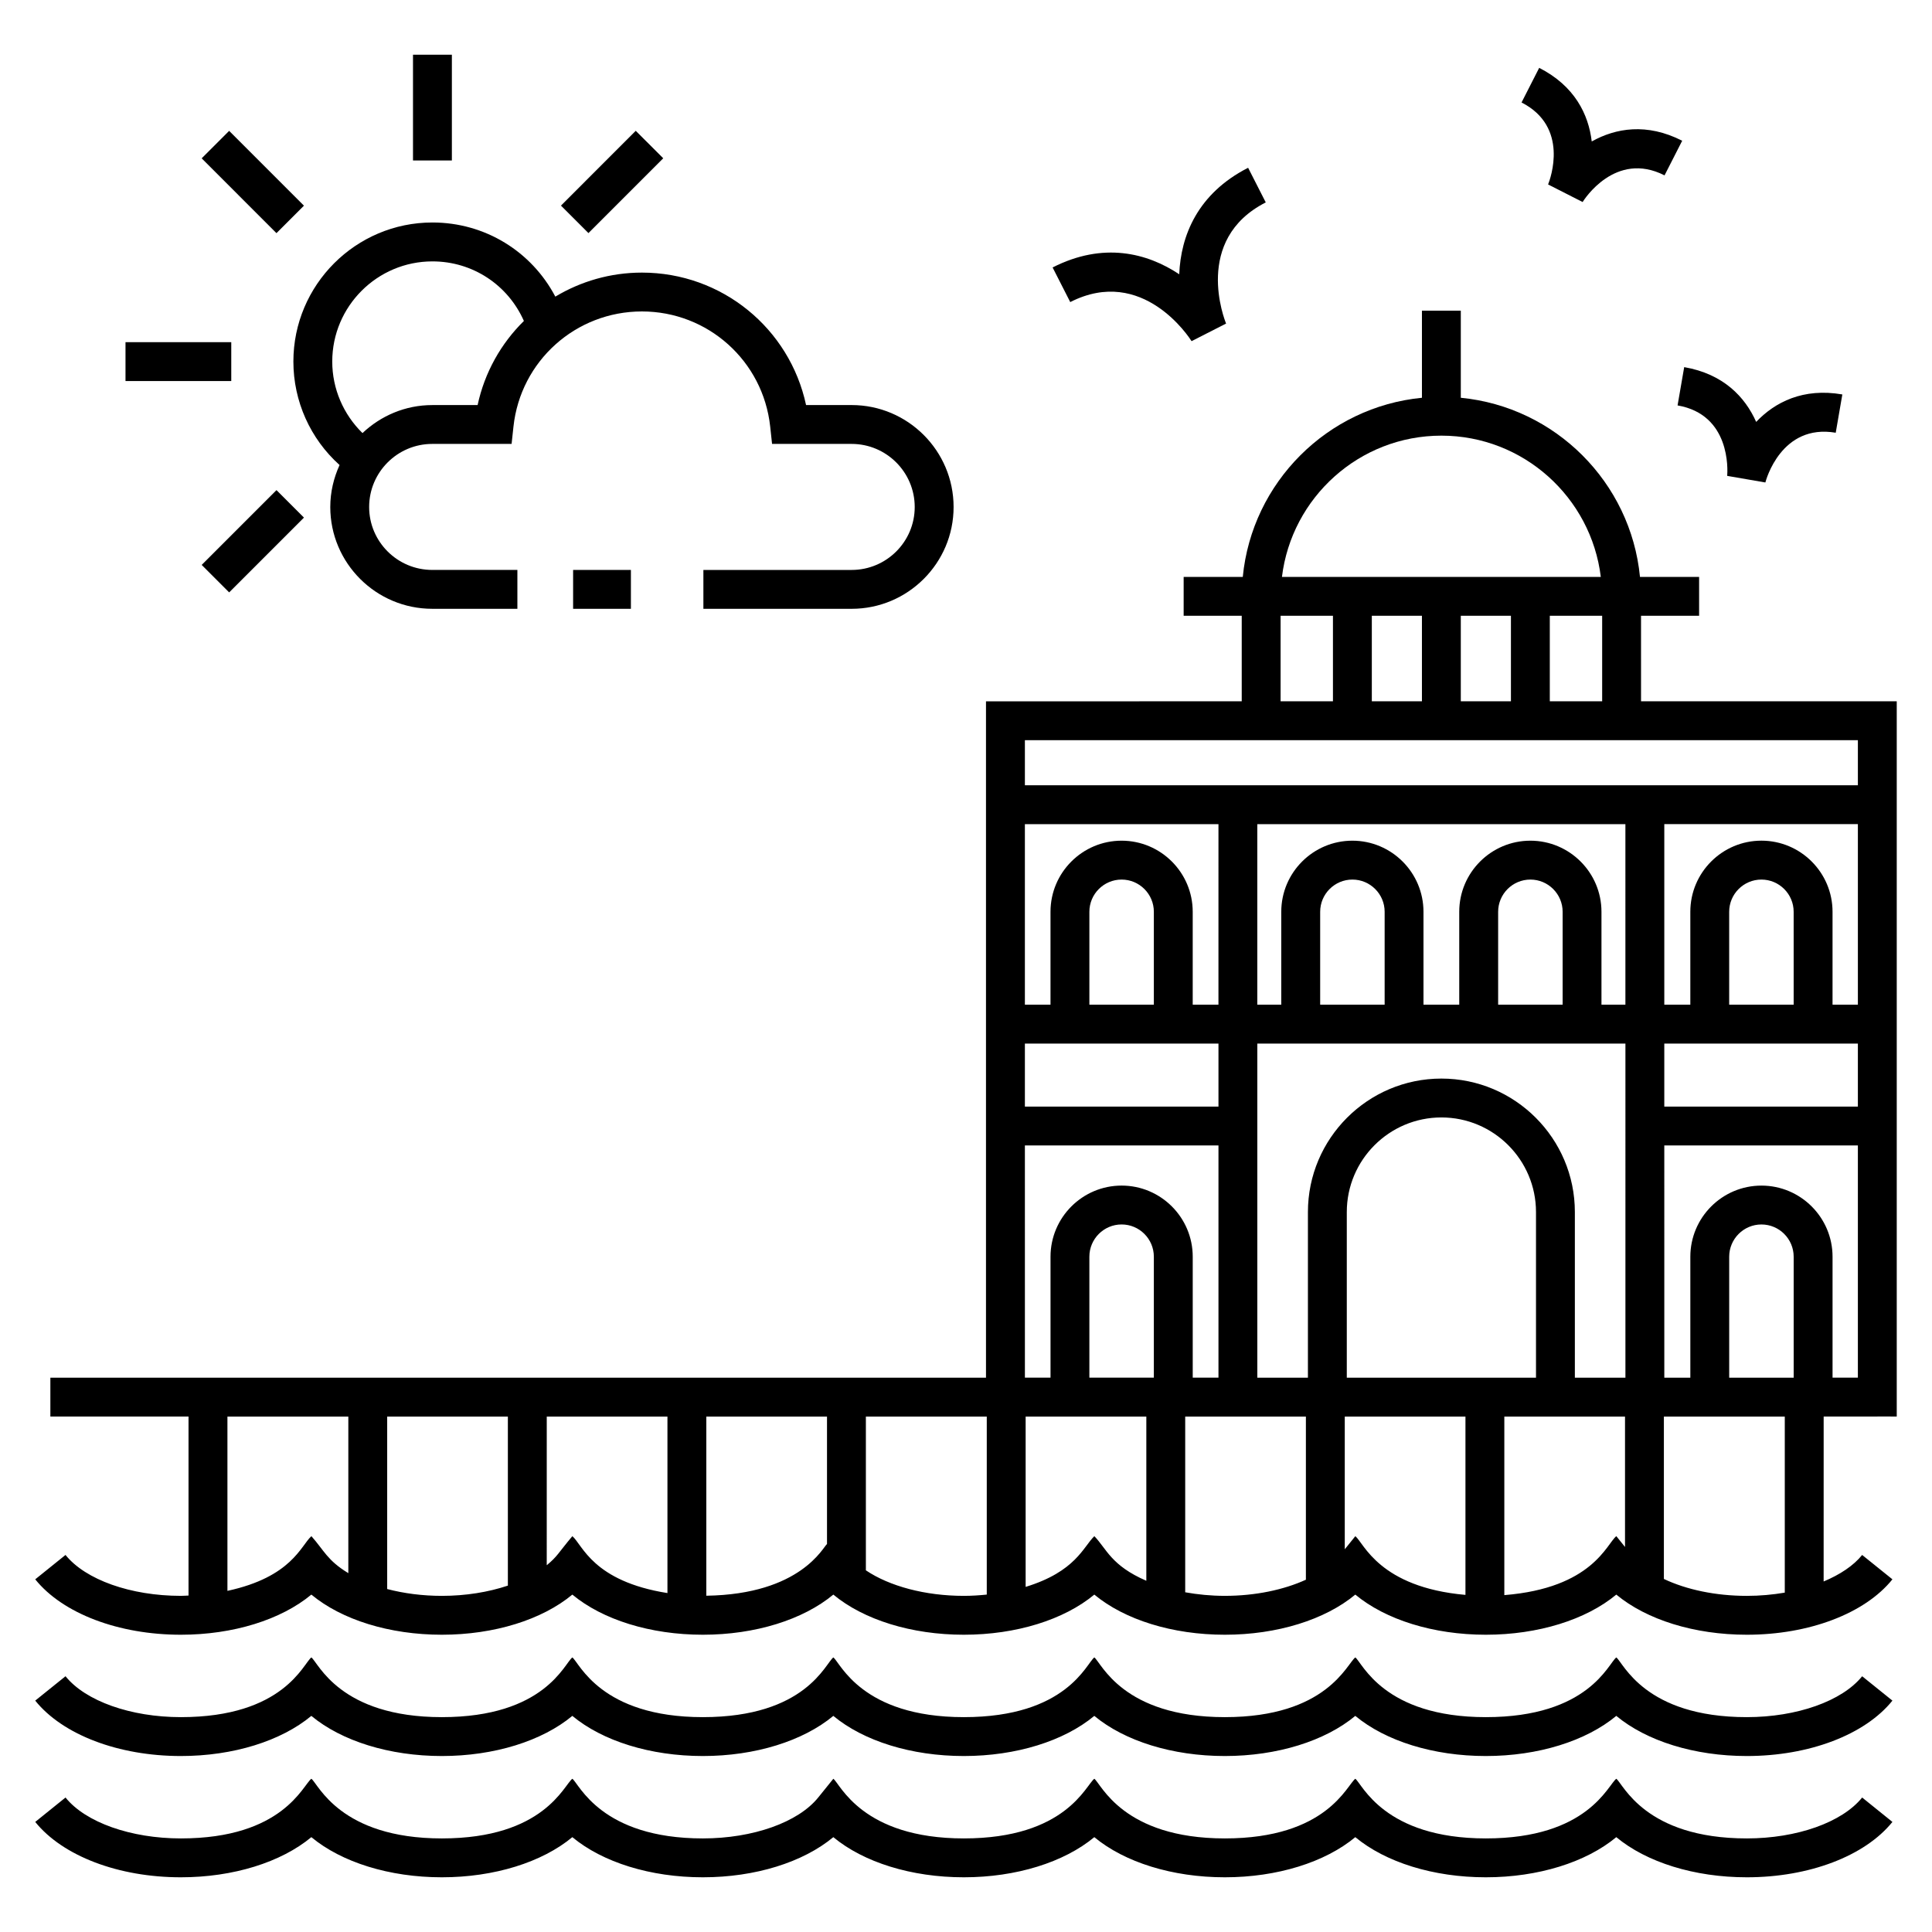 <?xml version="1.0" encoding="UTF-8"?>
<!-- Uploaded to: ICON Repo, www.svgrepo.com, Generator: ICON Repo Mixer Tools -->
<svg fill="#000000" width="800px" height="800px" version="1.1" viewBox="144 144 512 512" xmlns="http://www.w3.org/2000/svg">
 <g>
  <path d="m578.89 307.19h15.391v-10.301h-15.668c-2.434-25.059-22.422-45.043-47.484-47.477v-23.09h-10.301v23.09c-25.059 2.434-45.047 22.418-47.48 47.477h-15.668v10.301h15.391v22.664l-67.773 0.004v179.25l-247.95-0.004v10.301h36.613v47.43c-0.68 0.023-1.344 0.082-2.031 0.082-13.27 0-25.27-4.254-30.57-10.84l-8.023 6.461c7.289 9.059 22.082 14.684 38.594 14.684 13.895 0 26.566-3.984 34.582-10.637 8.016 6.656 20.684 10.637 34.582 10.637 13.895 0 26.566-3.984 34.582-10.637 8.016 6.656 20.688 10.637 34.582 10.637s26.566-3.984 34.582-10.637c8.016 6.656 20.688 10.637 34.582 10.637s26.566-3.984 34.582-10.637c8.016 6.656 20.688 10.637 34.582 10.637 13.895 0 26.566-3.984 34.582-10.637 8.016 6.656 20.688 10.637 34.582 10.637 13.895 0 26.566-3.984 34.582-10.637 8.016 6.656 20.688 10.637 34.582 10.637 16.512 0 31.305-5.625 38.594-14.684l-8.023-6.457c-2.285 2.84-5.867 5.207-10.207 7.027l0.008-43.703h14.219v-0.016l5.148 0.004v-189.54h-67.766zm-58.062 0v22.66h-13.281v-22.66zm10.301 22.66v-22.66h13.285v22.66zm37.461 0h-13.875v-22.66h13.875zm-42.609-70.398c21.742 0 39.695 16.379 42.25 37.438h-84.5c2.559-21.059 20.512-37.438 42.25-37.438zm-28.734 47.738v22.66h-13.875v-22.66zm77.504 103.07h-6.344v-24.625c0-10.391-8.453-18.844-18.844-18.844s-18.848 8.449-18.848 18.844v24.625h-9.477v-24.625c0-10.391-8.453-18.844-18.844-18.844s-18.844 8.449-18.844 18.844v24.625h-6.352v-47.848h97.551zm44.59 0h-17.09v-24.625c0-4.707 3.832-8.539 8.543-8.539 4.711 0 8.543 3.832 8.543 8.539zm17.016 10.301v16.695h-51.301v-16.695h51.301zm-220.75 0h51.301v16.695h-51.301zm34.176-10.301h-17.086v-24.625c0-4.707 3.832-8.539 8.543-8.539s8.543 3.832 8.543 8.539zm-34.176 37.297h51.301v61.539h-6.82v-32.055c0-10.391-8.453-18.848-18.844-18.848s-18.844 8.457-18.844 18.848v32.055h-6.789zm135.45 61.543h-50.141v-43.895c0-13.82 11.246-25.07 25.07-25.07s25.07 11.246 25.07 25.07zm68.289 0h-17.09v-32.055c0-4.711 3.832-8.547 8.543-8.547 4.711 0 8.543 3.832 8.543 8.547zm-186.65-32.059c0-4.711 3.832-8.547 8.543-8.547s8.543 3.832 8.543 8.547v32.055h-17.086zm196.95 32.059v-32.055c0-10.391-8.453-18.848-18.844-18.848s-18.844 8.457-18.844 18.848v32.055h-6.898l-0.004-61.543h51.301v61.539h-6.711zm-54.891 0h-13.398v-43.895c0-19.5-15.867-35.371-35.371-35.371-19.504 0-35.371 15.867-35.371 35.371v43.895h-13.41v-88.539h97.551zm-63.809-98.84h-17.086v-24.625c0-4.707 3.832-8.539 8.543-8.539 4.711 0 8.543 3.832 8.543 8.539zm47.168 0h-17.09v-24.625c0-4.707 3.832-8.539 8.547-8.539 4.711 0 8.543 3.832 8.543 8.539zm-91.211 0h-6.82v-24.625c0-10.391-8.453-18.844-18.844-18.844s-18.844 8.449-18.844 18.844v24.625h-6.789v-47.848h51.301zm-240.38 140.84c-2.785 2.496-5.191 10.809-22.25 14.496v-46.188h32.039v41.492c-5.559-3.356-6.418-6.004-9.789-9.801zm20.086 14.012v-45.703h31.984v44.797c-5.16 1.727-11.168 2.715-17.492 2.715-5.129 0-10.055-0.648-14.492-1.809zm49.074-14.012c-3.742 4.457-3.941 5.363-6.789 7.699l0.004-39.391h31.984v46.773c-19.777-3.141-22.496-12.77-25.199-15.082zm35.5 15.785v-47.477h31.984v33.777c-1 0.711-6.879 13.324-31.984 13.699zm42.285-6.731v-40.746h32.039v47.176c-1.988 0.199-4.004 0.336-6.074 0.336-10.266 0-19.73-2.566-25.965-6.766zm60.547-9.055c-2.922 2.805-4.926 9.379-18.207 13.445v-45.137h31.984v43.516c-9.332-4.047-10.5-8.414-13.777-11.824zm24.078 14.875v-46.566h31.984v43.234c-5.898 2.695-13.445 4.277-21.48 4.277-3.641 0-7.168-0.348-10.504-0.945zm45.086-14.875-2.801 3.477v-35.168h31.984v47.258c-22.859-2.027-26.938-13.758-29.184-15.566zm39.484 15.625v-47.316h31.984v34.555l-2.305-2.867c-2.574 2.059-6.297 13.754-29.68 15.629zm74.324-0.66c-3.207 0.551-6.586 0.859-10.062 0.859-8.254 0-16.012-1.648-21.977-4.481v-43.035h32.039zm19.371-155.81h-6.715v-24.625c0-10.391-8.453-18.844-18.844-18.844s-18.844 8.449-18.844 18.844v24.625h-6.898v-47.848h51.301zm0-58.148h-220.75v-11.949h220.75z"/>
  <path d="m606.92 631.2c-27 0-32.777-14.473-34.582-15.812-2.262 1.68-7.523 15.812-34.582 15.812-27 0-32.777-14.473-34.582-15.812-2.269 1.684-7.519 15.812-34.582 15.812-27 0-32.777-14.473-34.582-15.812-2.262 1.68-7.523 15.812-34.582 15.812-27 0-32.777-14.473-34.582-15.812l-4.012 4.973c-5.305 6.586-17.305 10.84-30.57 10.84-27 0-32.777-14.473-34.582-15.812-2.262 1.68-7.523 15.812-34.582 15.812-27.02 0-32.758-14.465-34.582-15.812-2.262 1.68-7.523 15.812-34.582 15.812-13.266 0-25.27-4.254-30.57-10.84l-8.027 6.469c7.297 9.047 22.082 14.672 38.594 14.672 13.895 0 26.566-3.984 34.582-10.637 8.016 6.656 20.688 10.637 34.582 10.637 13.895 0 26.566-3.984 34.582-10.637 8.016 6.656 20.688 10.637 34.582 10.637s26.566-3.984 34.582-10.637c8.016 6.656 20.688 10.637 34.582 10.637s26.566-3.984 34.582-10.637c8.016 6.656 20.688 10.637 34.582 10.637 13.891 0 26.566-3.984 34.582-10.637 8.016 6.656 20.688 10.637 34.582 10.637 13.895 0 26.566-3.984 34.582-10.637 8.016 6.656 20.688 10.637 34.582 10.637 16.512 0 31.297-5.625 38.594-14.672l-8.023-6.469c-5.297 6.586-17.301 10.84-30.566 10.84z"/>
  <path d="m606.92 599.06c-27.105 0-32.734-14.453-34.582-15.824-2.125 1.578-7.301 15.824-34.582 15.824-27.105 0-32.734-14.453-34.582-15.824-2.254 1.672-7.519 15.824-34.582 15.824-27.105 0-32.734-14.453-34.582-15.824-2.125 1.578-7.301 15.824-34.582 15.824-27.105 0-32.734-14.453-34.582-15.824-2.125 1.578-7.301 15.824-34.582 15.824-27.105 0-32.734-14.453-34.582-15.824-2.125 1.578-7.301 15.824-34.582 15.824-27.105 0-32.734-14.453-34.582-15.824-2.125 1.578-7.301 15.824-34.582 15.824-13.27 0-25.27-4.254-30.57-10.84l-8.027 6.461c7.289 9.059 22.082 14.684 38.594 14.684 13.895 0 26.566-3.984 34.582-10.637 8.016 6.656 20.684 10.637 34.582 10.637 13.895 0 26.566-3.984 34.582-10.637 8.016 6.656 20.688 10.637 34.582 10.637s26.566-3.984 34.582-10.637c8.016 6.656 20.688 10.637 34.582 10.637s26.566-3.984 34.582-10.637c8.016 6.656 20.688 10.637 34.582 10.637 13.895 0 26.566-3.984 34.582-10.637 8.016 6.656 20.688 10.637 34.582 10.637 13.895 0 26.566-3.984 34.582-10.637 8.016 6.656 20.688 10.637 34.582 10.637 16.512 0 31.305-5.625 38.594-14.684l-8.023-6.457c-5.297 6.582-17.297 10.836-30.566 10.836z"/>
  <path d="m369.69 295.04h-39.285v10.301h39.285c14.902 0 27.023-12.102 27.023-26.977 0-14.898-12.121-27.02-27.023-27.02h-12.074c-4.348-20.309-22.293-35.102-43.496-35.102-8.379 0-16.227 2.332-22.953 6.367-6.289-11.957-18.617-19.648-32.57-19.648-20.316 0-36.848 16.527-36.848 36.848 0 10.547 4.508 20.492 12.238 27.43-1.547 3.402-2.461 7.148-2.461 11.121 0 14.875 12.125 26.977 27.023 26.977h22.562v-10.301h-22.562c-9.223 0-16.723-7.481-16.723-16.676 0-9.219 7.504-16.719 16.723-16.719h21.027l0.496-4.598c1.883-17.395 16.52-30.508 34.043-30.508 17.496 0 32.109 13.113 33.992 30.508l0.496 4.598h21.082c9.219 0 16.723 7.5 16.723 16.719 0.004 9.203-7.5 16.68-16.719 16.68zm-99.117-43.691h-12.02c-7.168 0-13.648 2.852-18.492 7.422-5.055-4.949-8.012-11.746-8.012-18.953 0-14.637 11.91-26.547 26.547-26.547 10.672 0 20.016 6.242 24.242 15.785-6.035 5.938-10.402 13.602-12.266 22.293z"/>
  <path d="m295.88 295.04h15.316v10.301h-15.316z"/>
  <path d="m253.45 158.5h10.301v28.027h-10.301z"/>
  <path d="m204.73 178.68 19.82 19.824-7.285 7.281-19.82-19.824z"/>
  <path d="m177.26 234.68h28.027v10.301h-28.027z"/>
  <path d="m217.27 273.89 7.281 7.281-19.82 19.82-7.281-7.281z"/>
  <path d="m292.66 198.49 19.82-19.824 7.285 7.281-19.82 19.824z"/>
  <path d="m479.44 197.64-4.676-9.176c-13.441 6.852-17.848 18.066-18.254 28.219-8.449-5.629-20.113-8.656-33.559-1.805l4.676 9.176c19.234-9.793 31.645 9.543 32.152 10.355l9.148-4.664c-0.375-0.906-8.863-22.227 10.512-32.105z"/>
  <path d="m563.41 197.54c0.348-0.559 8.664-13.707 21.711-7.066l4.676-9.176c-9.398-4.797-17.652-3.34-23.969 0.188-0.852-7.184-4.531-14.719-13.926-19.504l-4.676 9.176c12.691 6.469 7.644 20.199 7.035 21.723z"/>
  <path d="m611.84 271.86c0.164-0.641 4.227-15.648 18.648-13.18l1.75-10.148c-10.391-1.797-17.848 2.031-22.836 7.277-2.941-6.613-8.688-12.719-19.074-14.516l-1.754 10.148c14.039 2.426 13.281 17.035 13.152 18.672z"/>
 </g>
</svg>